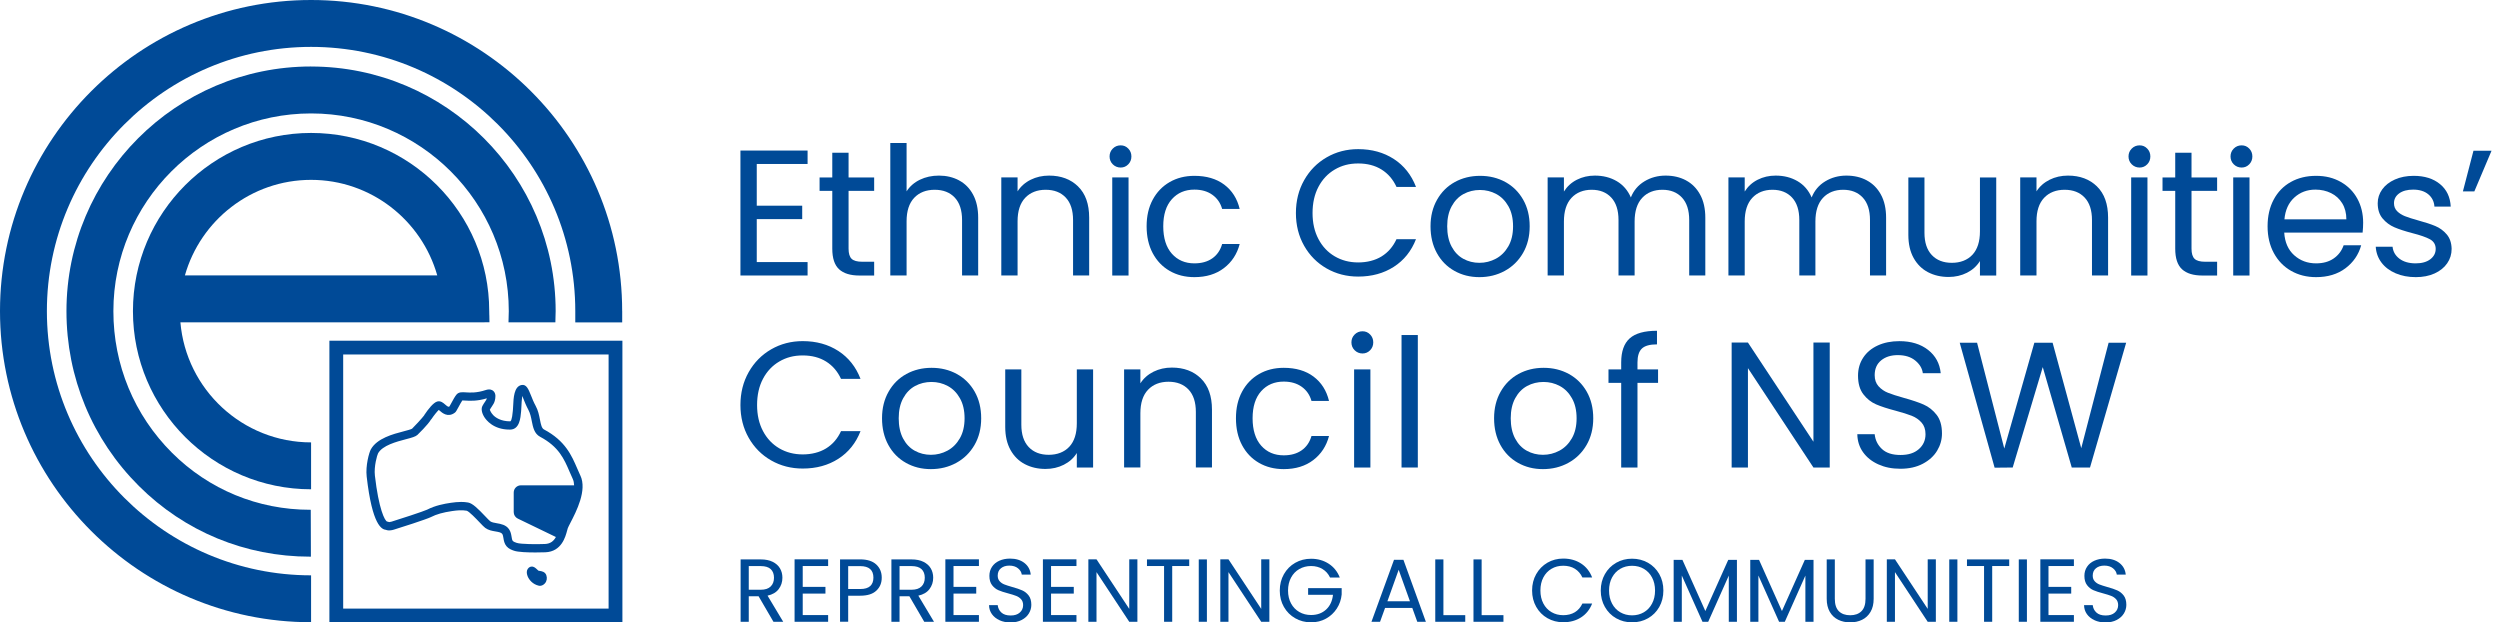 <?xml version="1.0" encoding="UTF-8"?> <svg xmlns="http://www.w3.org/2000/svg" width="241" height="60" viewBox="0 0 241 60" fill="none"><g clip-path="url(#clip0_821_5389)"><path d="M72.951 15.809V19.829H77.333V21.123H72.951V25.264H77.851V26.558H71.378V14.513H77.851V15.807H72.951V15.809Z" fill="#004A97"></path><path d="M81.802 18.4V23.973C81.802 24.433 81.9 24.758 82.095 24.948C82.291 25.137 82.63 25.232 83.113 25.232H84.269V26.561H82.854C81.98 26.561 81.325 26.36 80.888 25.957C80.451 25.555 80.232 24.893 80.232 23.973V18.4H79.007V17.106H80.232V14.725H81.802V17.106H84.269V18.4H81.802Z" fill="#004A97"></path><path d="M92.45 17.388C93.025 17.693 93.477 18.15 93.804 18.76C94.132 19.369 94.296 20.111 94.296 20.985V26.558H92.743V21.21C92.743 20.267 92.507 19.545 92.036 19.044C91.564 18.544 90.92 18.294 90.103 18.294C89.287 18.294 88.617 18.553 88.128 19.07C87.639 19.588 87.395 20.341 87.395 21.33V26.558H85.825V13.788H87.395V18.446C87.705 17.963 88.134 17.589 88.68 17.325C89.227 17.06 89.839 16.928 90.518 16.928C91.231 16.928 91.875 17.08 92.45 17.385V17.388Z" fill="#004A97"></path><path d="M103.926 17.975C104.639 18.671 104.996 19.674 104.996 20.985V26.558H103.443V21.21C103.443 20.267 103.207 19.545 102.736 19.044C102.264 18.544 101.62 18.294 100.803 18.294C99.987 18.294 99.317 18.553 98.828 19.07C98.339 19.588 98.094 20.341 98.094 21.33V26.558H96.525V17.101H98.094V18.446C98.405 17.963 98.828 17.589 99.363 17.325C99.897 17.06 100.487 16.928 101.131 16.928C102.281 16.928 103.213 17.276 103.926 17.972V17.975Z" fill="#004A97"></path><path d="M107.273 15.841C107.066 15.634 106.963 15.381 106.963 15.082C106.963 14.783 107.066 14.53 107.273 14.323C107.48 14.116 107.733 14.012 108.032 14.012C108.331 14.012 108.564 14.116 108.765 14.323C108.967 14.53 109.067 14.783 109.067 15.082C109.067 15.381 108.967 15.634 108.765 15.841C108.564 16.048 108.32 16.152 108.032 16.152C107.745 16.152 107.48 16.048 107.273 15.841Z" fill="#004A97"></path><path d="M108.791 17.103H107.221V26.561H108.791V17.103Z" fill="#004A97"></path><path d="M111.12 19.254C111.512 18.524 112.055 17.957 112.751 17.555C113.447 17.152 114.243 16.951 115.14 16.951C116.302 16.951 117.26 17.233 118.013 17.796C118.766 18.36 119.264 19.142 119.505 20.143H117.815C117.654 19.568 117.34 19.113 116.874 18.78C116.409 18.446 115.831 18.279 115.14 18.279C114.243 18.279 113.519 18.587 112.967 19.203C112.414 19.818 112.138 20.689 112.138 21.816C112.138 22.944 112.414 23.835 112.967 24.456C113.519 25.077 114.243 25.388 115.14 25.388C115.831 25.388 116.406 25.227 116.866 24.905C117.326 24.583 117.642 24.122 117.815 23.524H119.505C119.252 24.491 118.746 25.264 117.987 25.845C117.228 26.426 116.279 26.716 115.14 26.716C114.243 26.716 113.447 26.515 112.751 26.112C112.055 25.71 111.512 25.14 111.12 24.404C110.729 23.668 110.534 22.805 110.534 21.816C110.534 20.827 110.729 19.985 111.12 19.254Z" fill="#004A97"></path><path d="M125.719 17.371C126.248 16.433 126.97 15.7 127.885 15.171C128.799 14.642 129.814 14.377 130.93 14.377C132.241 14.377 133.385 14.694 134.363 15.326C135.341 15.959 136.054 16.856 136.502 18.018H134.622C134.288 17.293 133.808 16.735 133.181 16.344C132.554 15.953 131.804 15.758 130.93 15.758C130.056 15.758 129.337 15.953 128.67 16.344C128.002 16.735 127.479 17.29 127.1 18.009C126.72 18.728 126.53 19.571 126.53 20.537C126.53 21.503 126.72 22.328 127.1 23.047C127.479 23.766 128.002 24.321 128.67 24.712C129.337 25.103 130.09 25.299 130.93 25.299C131.769 25.299 132.554 25.106 133.181 24.721C133.808 24.335 134.288 23.78 134.622 23.056H136.502C136.054 24.206 135.341 25.094 134.363 25.721C133.385 26.348 132.241 26.662 130.93 26.662C129.814 26.662 128.799 26.4 127.885 25.877C126.97 25.353 126.248 24.626 125.719 23.694C125.19 22.762 124.926 21.71 124.926 20.537C124.926 19.364 125.19 18.308 125.719 17.371Z" fill="#004A97"></path><path d="M140.206 26.112C139.487 25.71 138.924 25.137 138.515 24.396C138.107 23.654 137.903 22.794 137.903 21.816C137.903 20.839 138.113 19.996 138.533 19.254C138.952 18.512 139.525 17.943 140.249 17.546C140.974 17.149 141.785 16.951 142.682 16.951C143.579 16.951 144.39 17.149 145.115 17.546C145.839 17.943 146.411 18.509 146.831 19.246C147.251 19.982 147.461 20.839 147.461 21.816C147.461 22.794 147.245 23.654 146.814 24.396C146.383 25.137 145.799 25.71 145.063 26.112C144.327 26.515 143.51 26.716 142.613 26.716C141.716 26.716 140.925 26.515 140.206 26.112ZM144.203 24.939C144.698 24.675 145.097 24.278 145.402 23.749C145.707 23.22 145.859 22.576 145.859 21.816C145.859 21.057 145.71 20.413 145.411 19.884C145.112 19.355 144.721 18.961 144.238 18.702C143.754 18.443 143.231 18.314 142.668 18.314C142.104 18.314 141.566 18.443 141.089 18.702C140.612 18.961 140.229 19.355 139.942 19.884C139.654 20.413 139.51 21.057 139.51 21.816C139.51 22.576 139.651 23.237 139.933 23.766C140.215 24.295 140.591 24.689 141.063 24.948C141.535 25.207 142.052 25.336 142.616 25.336C143.179 25.336 143.708 25.204 144.203 24.939Z" fill="#004A97"></path><path d="M162.529 17.388C163.104 17.693 163.558 18.15 163.892 18.76C164.225 19.369 164.392 20.111 164.392 20.985V26.558H162.839V21.21C162.839 20.267 162.606 19.545 162.14 19.044C161.675 18.544 161.045 18.294 160.251 18.294C159.458 18.294 158.785 18.555 158.302 19.079C157.818 19.602 157.577 20.358 157.577 21.348V26.558H156.024V21.21C156.024 20.267 155.791 19.545 155.325 19.044C154.86 18.544 154.23 18.294 153.436 18.294C152.643 18.294 151.97 18.555 151.487 19.079C151.004 19.602 150.762 20.358 150.762 21.348V26.558H149.192V17.101H150.762V18.463C151.073 17.969 151.49 17.589 152.013 17.325C152.536 17.06 153.114 16.928 153.747 16.928C154.54 16.928 155.242 17.106 155.852 17.463C156.461 17.819 156.916 18.343 157.215 19.033C157.479 18.366 157.916 17.848 158.526 17.48C159.135 17.112 159.814 16.928 160.562 16.928C161.309 16.928 161.953 17.08 162.529 17.385V17.388Z" fill="#004A97"></path><path d="M179.957 17.388C180.532 17.693 180.986 18.15 181.32 18.76C181.653 19.369 181.82 20.111 181.82 20.985V26.558H180.267V21.21C180.267 20.267 180.035 19.545 179.569 19.044C179.103 18.544 178.473 18.294 177.679 18.294C176.886 18.294 176.213 18.555 175.73 19.079C175.247 19.602 175.005 20.358 175.005 21.348V26.558H173.453V21.21C173.453 20.267 173.22 19.545 172.754 19.044C172.288 18.544 171.658 18.294 170.865 18.294C170.071 18.294 169.398 18.555 168.915 19.079C168.432 19.602 168.19 20.358 168.19 21.348V26.558H166.62V17.101H168.19V18.463C168.501 17.969 168.918 17.589 169.441 17.325C169.965 17.06 170.543 16.928 171.175 16.928C171.969 16.928 172.67 17.106 173.28 17.463C173.89 17.819 174.344 18.343 174.643 19.033C174.908 18.366 175.345 17.848 175.954 17.48C176.564 17.112 177.242 16.928 177.99 16.928C178.738 16.928 179.382 17.08 179.957 17.385V17.388Z" fill="#004A97"></path><path d="M192.437 17.103V26.561H190.867V25.163C190.567 25.646 190.151 26.023 189.616 26.294C189.081 26.564 188.491 26.699 187.847 26.699C187.111 26.699 186.45 26.547 185.863 26.242C185.277 25.937 184.814 25.48 184.474 24.87C184.135 24.261 183.965 23.519 183.965 22.645V17.106H185.518V22.438C185.518 23.369 185.754 24.085 186.225 24.585C186.697 25.086 187.341 25.336 188.158 25.336C188.974 25.336 189.659 25.077 190.142 24.56C190.625 24.042 190.867 23.289 190.867 22.299V17.106H192.437V17.103Z" fill="#004A97"></path><path d="M202.15 17.975C202.863 18.671 203.22 19.674 203.22 20.985V26.558H201.667V21.21C201.667 20.267 201.431 19.545 200.959 19.044C200.488 18.544 199.844 18.294 199.027 18.294C198.211 18.294 197.541 18.553 197.052 19.07C196.563 19.588 196.318 20.341 196.318 21.33V26.558H194.748V17.101H196.318V18.446C196.629 17.963 197.052 17.589 197.587 17.325C198.121 17.06 198.711 16.928 199.355 16.928C200.505 16.928 201.437 17.276 202.15 17.972V17.975Z" fill="#004A97"></path><path d="M205.5 15.841C205.293 15.634 205.189 15.381 205.189 15.082C205.189 14.783 205.293 14.53 205.5 14.323C205.707 14.116 205.96 14.012 206.259 14.012C206.558 14.012 206.791 14.116 206.992 14.323C207.194 14.53 207.294 14.783 207.294 15.082C207.294 15.381 207.194 15.634 206.992 15.841C206.791 16.048 206.547 16.152 206.259 16.152C205.971 16.152 205.707 16.048 205.5 15.841Z" fill="#004A97"></path><path d="M207.015 17.103H205.445V26.561H207.015V17.103Z" fill="#004A97"></path><path d="M211.262 18.4V23.973C211.262 24.433 211.36 24.758 211.556 24.948C211.751 25.137 212.091 25.232 212.574 25.232H213.73V26.561H212.315C211.441 26.561 210.785 26.36 210.348 25.957C209.911 25.555 209.692 24.893 209.692 23.973V18.4H208.467V17.106H209.692V14.725H211.262V17.106H213.73V18.4H211.262Z" fill="#004A97"></path><path d="M215.334 15.841C215.127 15.634 215.023 15.381 215.023 15.082C215.023 14.783 215.127 14.53 215.334 14.323C215.541 14.116 215.794 14.012 216.093 14.012C216.392 14.012 216.625 14.116 216.826 14.323C217.028 14.53 217.128 14.783 217.128 15.082C217.128 15.381 217.028 15.634 216.826 15.841C216.625 16.048 216.381 16.152 216.093 16.152C215.806 16.152 215.541 16.048 215.334 15.841Z" fill="#004A97"></path><path d="M216.852 17.103H215.282V26.561H216.852V17.103Z" fill="#004A97"></path><path d="M227.759 22.42H220.199C220.257 23.352 220.576 24.079 221.157 24.603C221.738 25.126 222.442 25.388 223.27 25.388C223.949 25.388 224.515 25.23 224.97 24.913C225.424 24.597 225.743 24.174 225.927 23.645H227.618C227.365 24.554 226.859 25.293 226.1 25.862C225.341 26.431 224.398 26.716 223.27 26.716C222.373 26.716 221.571 26.515 220.864 26.112C220.156 25.71 219.601 25.137 219.199 24.396C218.796 23.654 218.595 22.794 218.595 21.816C218.595 20.839 218.79 19.982 219.181 19.246C219.573 18.509 220.122 17.943 220.829 17.546C221.536 17.149 222.35 16.951 223.27 16.951C224.191 16.951 224.961 17.147 225.651 17.538C226.341 17.929 226.873 18.466 227.247 19.151C227.621 19.835 227.808 20.609 227.808 21.471C227.808 21.77 227.791 22.087 227.756 22.42H227.759ZM225.792 19.599C225.528 19.168 225.168 18.84 224.714 18.616C224.26 18.392 223.756 18.279 223.204 18.279C222.411 18.279 221.735 18.532 221.177 19.039C220.619 19.545 220.3 20.246 220.219 21.143H226.189C226.189 20.545 226.057 20.031 225.792 19.599Z" fill="#004A97"></path><path d="M230.936 26.345C230.361 26.098 229.907 25.753 229.573 25.31C229.24 24.867 229.056 24.358 229.021 23.783H230.643C230.689 24.255 230.911 24.64 231.307 24.939C231.704 25.238 232.225 25.388 232.869 25.388C233.467 25.388 233.938 25.255 234.284 24.991C234.629 24.726 234.801 24.393 234.801 23.99C234.801 23.588 234.617 23.268 234.249 23.067C233.881 22.866 233.312 22.668 232.541 22.472C231.839 22.288 231.267 22.101 230.824 21.911C230.381 21.721 230.002 21.44 229.686 21.066C229.369 20.692 229.211 20.2 229.211 19.591C229.211 19.108 229.355 18.665 229.642 18.262C229.93 17.86 230.338 17.541 230.867 17.305C231.397 17.069 232 16.951 232.679 16.951C233.726 16.951 234.571 17.216 235.215 17.745C235.859 18.274 236.204 18.998 236.25 19.919H234.68C234.646 19.424 234.447 19.027 234.085 18.728C233.723 18.429 233.237 18.279 232.627 18.279C232.064 18.279 231.615 18.4 231.281 18.642C230.948 18.883 230.781 19.2 230.781 19.591C230.781 19.901 230.882 20.157 231.083 20.358C231.284 20.56 231.537 20.721 231.842 20.842C232.147 20.962 232.57 21.098 233.11 21.247C233.789 21.431 234.341 21.612 234.767 21.791C235.192 21.969 235.557 22.236 235.862 22.593C236.167 22.949 236.325 23.415 236.337 23.99C236.337 24.508 236.193 24.974 235.905 25.388C235.618 25.802 235.212 26.127 234.689 26.363C234.166 26.598 233.565 26.716 232.886 26.716C232.161 26.716 231.512 26.593 230.936 26.345Z" fill="#004A97"></path><path d="M238.442 14.533H240.184L238.528 18.449H237.424L238.442 14.533Z" fill="#004A97"></path><path d="M72.172 35.877C72.701 34.94 73.423 34.207 74.337 33.678C75.252 33.149 76.267 32.884 77.382 32.884C78.694 32.884 79.838 33.2 80.816 33.833C81.793 34.466 82.506 35.363 82.955 36.525H81.075C80.741 35.8 80.261 35.242 79.634 34.851C79.007 34.46 78.257 34.264 77.382 34.264C76.508 34.264 75.789 34.46 75.122 34.851C74.455 35.242 73.932 35.797 73.552 36.516C73.173 37.235 72.983 38.077 72.983 39.043C72.983 40.01 73.173 40.835 73.552 41.554C73.932 42.273 74.455 42.828 75.122 43.219C75.789 43.61 76.543 43.805 77.382 43.805C78.222 43.805 79.007 43.613 79.634 43.227C80.261 42.842 80.741 42.287 81.075 41.562H82.955C82.506 42.713 81.793 43.601 80.816 44.228C79.838 44.855 78.694 45.168 77.382 45.168C76.267 45.168 75.252 44.907 74.337 44.383C73.423 43.86 72.701 43.132 72.172 42.201C71.643 41.269 71.378 40.217 71.378 39.043C71.378 37.87 71.643 36.815 72.172 35.877Z" fill="#004A97"></path><path d="M87.332 44.619C86.613 44.216 86.049 43.644 85.641 42.902C85.232 42.16 85.028 41.301 85.028 40.323C85.028 39.345 85.238 38.503 85.658 37.761C86.078 37.019 86.65 36.45 87.375 36.053C88.099 35.656 88.91 35.458 89.807 35.458C90.704 35.458 91.515 35.656 92.24 36.053C92.965 36.45 93.537 37.016 93.957 37.752C94.376 38.488 94.586 39.345 94.586 40.323C94.586 41.301 94.371 42.16 93.939 42.902C93.508 43.644 92.924 44.216 92.188 44.619C91.452 45.022 90.635 45.223 89.738 45.223C88.841 45.223 88.05 45.022 87.332 44.619ZM91.329 43.446C91.823 43.181 92.223 42.784 92.528 42.255C92.832 41.726 92.985 41.082 92.985 40.323C92.985 39.564 92.835 38.92 92.536 38.391C92.237 37.862 91.846 37.468 91.363 37.209C90.88 36.95 90.356 36.821 89.793 36.821C89.229 36.821 88.692 36.95 88.214 37.209C87.737 37.468 87.355 37.862 87.067 38.391C86.779 38.92 86.636 39.564 86.636 40.323C86.636 41.082 86.777 41.743 87.058 42.273C87.34 42.802 87.717 43.196 88.188 43.454C88.66 43.713 89.178 43.843 89.741 43.843C90.305 43.843 90.834 43.71 91.329 43.446Z" fill="#004A97"></path><path d="M105.375 35.61V45.068H103.805V43.67C103.506 44.153 103.089 44.53 102.554 44.8C102.02 45.071 101.43 45.206 100.786 45.206C100.05 45.206 99.388 45.053 98.802 44.748C98.215 44.444 97.752 43.986 97.413 43.377C97.074 42.767 96.904 42.025 96.904 41.151V35.613H98.457V40.944C98.457 41.876 98.693 42.592 99.164 43.092C99.636 43.592 100.28 43.843 101.097 43.843C101.913 43.843 102.598 43.584 103.081 43.066C103.564 42.549 103.805 41.795 103.805 40.806V35.613H105.375V35.61Z" fill="#004A97"></path><path d="M115.764 36.481C116.477 37.177 116.834 38.181 116.834 39.492V45.065H115.281V39.716C115.281 38.773 115.045 38.051 114.574 37.551C114.102 37.051 113.458 36.8 112.642 36.8C111.825 36.8 111.155 37.059 110.666 37.577C110.177 38.094 109.933 38.848 109.933 39.837V45.065H108.363V35.607H109.933V36.953C110.243 36.47 110.666 36.096 111.201 35.831C111.736 35.567 112.325 35.435 112.969 35.435C114.12 35.435 115.051 35.783 115.764 36.478V36.481Z" fill="#004A97"></path><path d="M119.733 37.761C120.124 37.031 120.667 36.464 121.363 36.062C122.059 35.659 122.855 35.458 123.752 35.458C124.914 35.458 125.872 35.739 126.625 36.303C127.378 36.867 127.876 37.649 128.117 38.65H126.427C126.266 38.074 125.952 37.62 125.486 37.286C125.021 36.953 124.443 36.786 123.752 36.786C122.855 36.786 122.131 37.094 121.579 37.709C121.027 38.325 120.75 39.196 120.75 40.323C120.75 41.45 121.027 42.342 121.579 42.963C122.131 43.584 122.855 43.894 123.752 43.894C124.443 43.894 125.018 43.733 125.478 43.411C125.938 43.089 126.254 42.629 126.427 42.031H128.117C127.864 42.997 127.358 43.771 126.599 44.352C125.84 44.932 124.891 45.223 123.752 45.223C122.855 45.223 122.059 45.022 121.363 44.619C120.667 44.216 120.124 43.647 119.733 42.911C119.341 42.175 119.146 41.312 119.146 40.323C119.146 39.334 119.341 38.491 119.733 37.761Z" fill="#004A97"></path><path d="M130.588 33.764C130.381 33.557 130.277 33.304 130.277 33.005C130.277 32.706 130.381 32.453 130.588 32.246C130.795 32.039 131.048 31.935 131.347 31.935C131.646 31.935 131.879 32.039 132.08 32.246C132.281 32.453 132.382 32.706 132.382 33.005C132.382 33.304 132.281 33.557 132.08 33.764C131.879 33.971 131.634 34.075 131.347 34.075C131.059 34.075 130.795 33.971 130.588 33.764ZM132.106 35.61V45.068H130.536V35.61H132.106Z" fill="#004A97"></path><path d="M136.678 32.297V45.068H135.108V32.297H136.678Z" fill="#004A97"></path><path d="M146.334 44.619C145.615 44.216 145.051 43.644 144.643 42.902C144.235 42.16 144.03 41.301 144.03 40.323C144.03 39.345 144.24 38.503 144.66 37.761C145.08 37.019 145.652 36.45 146.377 36.053C147.101 35.656 147.912 35.458 148.81 35.458C149.707 35.458 150.518 35.656 151.242 36.053C151.967 36.45 152.539 37.016 152.959 37.752C153.379 38.488 153.589 39.345 153.589 40.323C153.589 41.301 153.373 42.16 152.942 42.902C152.51 43.644 151.927 44.216 151.19 44.619C150.454 45.022 149.638 45.223 148.741 45.223C147.843 45.223 147.053 45.022 146.334 44.619ZM150.328 43.446C150.822 43.181 151.222 42.784 151.527 42.255C151.832 41.726 151.984 41.082 151.984 40.323C151.984 39.564 151.835 38.92 151.535 38.391C151.236 37.862 150.845 37.468 150.362 37.209C149.879 36.95 149.356 36.821 148.792 36.821C148.229 36.821 147.691 36.95 147.214 37.209C146.736 37.468 146.354 37.862 146.066 38.391C145.779 38.92 145.635 39.564 145.635 40.323C145.635 41.082 145.776 41.743 146.058 42.273C146.339 42.802 146.716 43.196 147.188 43.454C147.659 43.713 148.177 43.843 148.741 43.843C149.304 43.843 149.833 43.71 150.328 43.446Z" fill="#004A97"></path><path d="M159.837 36.907H157.853V45.071H156.283V36.907H155.058V35.613H156.283V34.94C156.283 33.882 156.556 33.108 157.102 32.62C157.649 32.131 158.526 31.886 159.734 31.886V33.197C159.043 33.197 158.557 33.333 158.276 33.603C157.994 33.873 157.853 34.319 157.853 34.94V35.613H159.837V36.907Z" fill="#004A97"></path><path d="M176.386 45.068H174.815L168.501 35.489V45.068H166.931V33.022H168.501L174.815 42.583V33.022H176.386V45.068Z" fill="#004A97"></path><path d="M181.073 44.766C180.446 44.484 179.954 44.093 179.597 43.592C179.241 43.092 179.057 42.514 179.045 41.858H180.719C180.776 42.422 181.009 42.897 181.418 43.282C181.826 43.667 182.421 43.86 183.203 43.86C183.985 43.86 184.54 43.673 184.972 43.299C185.403 42.925 185.619 42.445 185.619 41.858C185.619 41.398 185.492 41.025 185.239 40.737C184.986 40.45 184.67 40.231 184.29 40.081C183.911 39.932 183.399 39.771 182.755 39.598C181.961 39.391 181.326 39.184 180.848 38.977C180.371 38.77 179.963 38.445 179.623 38.002C179.284 37.56 179.114 36.964 179.114 36.217C179.114 35.561 179.281 34.98 179.615 34.474C179.948 33.968 180.417 33.577 181.021 33.301C181.625 33.025 182.318 32.887 183.1 32.887C184.227 32.887 185.15 33.169 185.869 33.732C186.588 34.296 186.993 35.044 187.085 35.975H185.36C185.302 35.515 185.061 35.11 184.635 34.759C184.21 34.408 183.646 34.233 182.944 34.233C182.289 34.233 181.754 34.402 181.34 34.742C180.926 35.081 180.719 35.555 180.719 36.165C180.719 36.602 180.842 36.959 181.09 37.235C181.337 37.511 181.642 37.721 182.004 37.864C182.366 38.008 182.875 38.172 183.531 38.356C184.325 38.575 184.963 38.79 185.446 39.003C185.929 39.216 186.343 39.544 186.688 39.987C187.033 40.429 187.206 41.03 187.206 41.789C187.206 42.376 187.051 42.928 186.74 43.446C186.43 43.963 185.969 44.383 185.36 44.705C184.75 45.027 184.031 45.188 183.203 45.188C182.375 45.188 181.699 45.047 181.073 44.766Z" fill="#004A97"></path><path d="M204.962 33.039L201.477 45.068H199.717L196.922 35.386L194.024 45.068L192.281 45.085L188.917 33.039H190.59L193.213 43.239L196.111 33.039H197.871L200.632 43.204L203.271 33.039H204.962Z" fill="#004A97"></path><path d="M74.561 59.94L73.129 57.481H72.181V59.94H71.396V53.927H73.337C73.791 53.927 74.176 54.005 74.487 54.16C74.8 54.315 75.036 54.525 75.191 54.79C75.347 55.054 75.424 55.356 75.424 55.695C75.424 56.109 75.303 56.475 75.065 56.791C74.826 57.107 74.467 57.317 73.992 57.421L75.502 59.94H74.561ZM72.181 56.851H73.337C73.762 56.851 74.081 56.745 74.294 56.535C74.507 56.325 74.613 56.046 74.613 55.693C74.613 55.339 74.507 55.06 74.3 54.864C74.09 54.669 73.768 54.571 73.337 54.571H72.181V56.849V56.851Z" fill="#004A97"></path><path d="M77.382 54.565V56.575H79.573V57.222H77.382V59.293H79.832V59.94H76.597V53.918H79.832V54.565H77.382Z" fill="#004A97"></path><path d="M84.485 56.932C84.143 57.263 83.622 57.426 82.921 57.426H81.765V59.937H80.98V53.924H82.921C83.599 53.924 84.117 54.088 84.471 54.416C84.824 54.744 85 55.166 85 55.684C85 56.202 84.83 56.601 84.488 56.932H84.485ZM83.887 56.498C84.094 56.308 84.197 56.038 84.197 55.687C84.197 54.945 83.772 54.574 82.921 54.574H81.765V56.782H82.921C83.358 56.782 83.68 56.687 83.887 56.498Z" fill="#004A97"></path><path d="M89.097 59.94L87.665 57.481H86.716V59.94H85.931V53.927H87.872C88.326 53.927 88.712 54.005 89.022 54.16C89.336 54.315 89.572 54.525 89.727 54.79C89.882 55.054 89.96 55.356 89.96 55.695C89.96 56.109 89.839 56.475 89.6 56.791C89.362 57.107 89.002 57.317 88.528 57.421L90.037 59.94H89.097ZM86.716 56.851H87.872C88.298 56.851 88.617 56.745 88.83 56.535C89.043 56.325 89.149 56.046 89.149 55.693C89.149 55.339 89.043 55.06 88.835 54.864C88.626 54.669 88.303 54.571 87.872 54.571H86.716V56.849V56.851Z" fill="#004A97"></path><path d="M91.918 54.565V56.575H94.109V57.222H91.918V59.293H94.368V59.94H91.133V53.918H94.368V54.565H91.918Z" fill="#004A97"></path><path d="M96.355 59.787C96.041 59.646 95.797 59.451 95.619 59.201C95.44 58.95 95.348 58.663 95.343 58.332H96.179C96.208 58.614 96.323 58.853 96.527 59.042C96.731 59.235 97.028 59.333 97.422 59.333C97.816 59.333 98.092 59.241 98.304 59.054C98.52 58.867 98.629 58.626 98.629 58.335C98.629 58.105 98.566 57.918 98.44 57.774C98.313 57.631 98.155 57.521 97.965 57.447C97.775 57.372 97.519 57.291 97.197 57.205C96.8 57.102 96.481 56.998 96.246 56.895C96.007 56.791 95.803 56.627 95.633 56.406C95.463 56.184 95.377 55.888 95.377 55.514C95.377 55.186 95.46 54.896 95.627 54.643C95.794 54.39 96.027 54.194 96.332 54.056C96.637 53.918 96.979 53.849 97.37 53.849C97.933 53.849 98.396 53.99 98.756 54.272C99.115 54.554 99.317 54.928 99.363 55.394H98.5C98.471 55.163 98.35 54.962 98.138 54.787C97.925 54.611 97.643 54.525 97.292 54.525C96.964 54.525 96.697 54.611 96.49 54.781C96.283 54.951 96.179 55.186 96.179 55.491C96.179 55.71 96.24 55.888 96.363 56.026C96.487 56.164 96.639 56.27 96.821 56.34C97.002 56.411 97.255 56.495 97.583 56.587C97.98 56.696 98.299 56.803 98.54 56.912C98.782 57.018 98.989 57.182 99.161 57.403C99.334 57.625 99.42 57.927 99.42 58.303C99.42 58.597 99.343 58.873 99.187 59.132C99.032 59.39 98.802 59.6 98.497 59.761C98.192 59.922 97.833 60.003 97.419 60.003C97.005 60.003 96.668 59.934 96.355 59.793V59.787Z" fill="#004A97"></path><path d="M101.321 54.565V56.575H103.512V57.222H101.321V59.293H103.771V59.94H100.536V53.918H103.771V54.565H101.321Z" fill="#004A97"></path><path d="M109.645 59.94H108.86L105.703 55.152V59.94H104.918V53.918H105.703L108.86 58.697V53.918H109.645V59.94Z" fill="#004A97"></path><path d="M114.64 53.927V54.565H113.001V59.94H112.216V54.565H110.568V53.927H114.64Z" fill="#004A97"></path><path d="M116.345 53.927V59.94H115.56V53.927H116.345Z" fill="#004A97"></path><path d="M122.367 59.94H121.582L118.424 55.152V59.94H117.639V53.918H118.424L121.582 58.697V53.918H122.367V59.94Z" fill="#004A97"></path><path d="M128.215 55.669C128.049 55.319 127.807 55.048 127.491 54.856C127.174 54.663 126.806 54.565 126.387 54.565C125.967 54.565 125.587 54.663 125.251 54.856C124.914 55.048 124.65 55.324 124.457 55.684C124.264 56.043 124.167 56.46 124.167 56.929C124.167 57.398 124.264 57.815 124.457 58.171C124.65 58.528 124.914 58.801 125.251 58.996C125.587 59.192 125.967 59.287 126.387 59.287C126.973 59.287 127.456 59.111 127.836 58.761C128.215 58.41 128.437 57.935 128.5 57.337H126.102V56.699H129.337V57.303C129.291 57.797 129.135 58.252 128.871 58.66C128.606 59.071 128.258 59.396 127.827 59.635C127.396 59.873 126.916 59.994 126.387 59.994C125.829 59.994 125.32 59.862 124.86 59.6C124.4 59.339 124.037 58.976 123.77 58.511C123.502 58.045 123.37 57.518 123.37 56.932C123.37 56.345 123.505 55.819 123.77 55.35C124.037 54.882 124.4 54.516 124.86 54.255C125.32 53.993 125.829 53.864 126.387 53.864C127.025 53.864 127.588 54.022 128.08 54.338C128.572 54.654 128.931 55.1 129.156 55.675H128.215V55.669Z" fill="#004A97"></path><path d="M136.143 58.602H133.521L133.037 59.94H132.209L134.383 53.962H135.289L137.454 59.94H136.626L136.143 58.602ZM135.919 57.964L134.832 54.928L133.745 57.964H135.919Z" fill="#004A97"></path><path d="M139.145 59.301H141.25V59.94H138.36V53.927H139.145V59.301Z" fill="#004A97"></path><path d="M142.829 59.301H144.933V59.94H142.044V53.927H142.829V59.301Z" fill="#004A97"></path><path d="M148.091 55.345C148.355 54.876 148.715 54.511 149.172 54.243C149.629 53.979 150.138 53.846 150.696 53.846C151.351 53.846 151.924 54.005 152.413 54.321C152.901 54.637 153.258 55.086 153.482 55.667H152.542C152.375 55.304 152.134 55.025 151.82 54.83C151.507 54.634 151.13 54.537 150.696 54.537C150.262 54.537 149.899 54.634 149.566 54.83C149.232 55.025 148.971 55.304 148.781 55.661C148.591 56.02 148.496 56.44 148.496 56.923C148.496 57.406 148.591 57.82 148.781 58.18C148.971 58.539 149.232 58.818 149.566 59.011C149.899 59.206 150.276 59.304 150.696 59.304C151.116 59.304 151.507 59.209 151.82 59.017C152.134 58.824 152.372 58.548 152.542 58.183H153.482C153.258 58.758 152.901 59.203 152.413 59.517C151.924 59.83 151.351 59.986 150.696 59.986C150.138 59.986 149.632 59.853 149.172 59.592C148.715 59.33 148.355 58.968 148.091 58.502C147.826 58.036 147.694 57.51 147.694 56.923C147.694 56.337 147.826 55.81 148.091 55.342V55.345Z" fill="#004A97"></path><path d="M155.803 59.606C155.343 59.344 154.98 58.979 154.713 58.511C154.445 58.042 154.313 57.516 154.313 56.926C154.313 56.337 154.448 55.813 154.713 55.345C154.98 54.876 155.343 54.511 155.803 54.249C156.263 53.987 156.772 53.858 157.33 53.858C157.887 53.858 158.405 53.99 158.865 54.249C159.325 54.511 159.688 54.876 159.952 55.339C160.217 55.805 160.349 56.334 160.349 56.926C160.349 57.518 160.217 58.047 159.952 58.513C159.688 58.979 159.325 59.344 158.865 59.603C158.405 59.865 157.893 59.994 157.33 59.994C156.766 59.994 156.263 59.865 155.803 59.603V59.606ZM158.463 59.025C158.799 58.83 159.064 58.551 159.256 58.188C159.449 57.826 159.547 57.406 159.547 56.929C159.547 56.452 159.449 56.026 159.256 55.667C159.064 55.307 158.799 55.028 158.468 54.836C158.135 54.64 157.755 54.542 157.33 54.542C156.904 54.542 156.524 54.64 156.191 54.836C155.857 55.031 155.596 55.31 155.403 55.667C155.21 56.026 155.113 56.446 155.113 56.929C155.113 57.412 155.21 57.826 155.403 58.188C155.596 58.551 155.86 58.83 156.197 59.025C156.533 59.221 156.913 59.319 157.332 59.319C157.752 59.319 158.129 59.221 158.465 59.025H158.463Z" fill="#004A97"></path><path d="M167.44 53.97V59.94H166.655V55.488L164.671 59.94H164.119L162.126 55.48V59.94H161.341V53.97H162.186L164.395 58.904L166.603 53.97H167.44Z" fill="#004A97"></path><path d="M174.824 53.97V59.94H174.039V55.488L172.055 59.94H171.503L169.51 55.48V59.94H168.725V53.97H169.571L171.779 58.904L173.987 53.97H174.824Z" fill="#004A97"></path><path d="M176.877 53.927V57.731C176.877 58.266 177.009 58.663 177.268 58.922C177.53 59.181 177.895 59.31 178.358 59.31C178.821 59.31 179.18 59.181 179.442 58.922C179.704 58.663 179.836 58.266 179.836 57.731V53.927H180.621V57.723C180.621 58.223 180.52 58.643 180.319 58.985C180.118 59.327 179.845 59.583 179.505 59.747C179.163 59.914 178.781 59.997 178.355 59.997C177.93 59.997 177.547 59.914 177.205 59.747C176.863 59.58 176.593 59.327 176.394 58.985C176.196 58.643 176.095 58.223 176.095 57.723V53.927H176.88H176.877Z" fill="#004A97"></path><path d="M186.616 59.94H185.831L182.674 55.152V59.94H181.889V53.918H182.674L185.831 58.697V53.918H186.616V59.94Z" fill="#004A97"></path><path d="M188.693 53.927V59.94H187.908V53.927H188.693Z" fill="#004A97"></path><path d="M193.687 53.927V54.565H192.048V59.94H191.263V54.565H189.616V53.927H193.687Z" fill="#004A97"></path><path d="M195.395 53.927V59.94H194.61V53.927H195.395Z" fill="#004A97"></path><path d="M197.474 54.565V56.575H199.665V57.222H197.474V59.293H199.924V59.94H196.689V53.918H199.924V54.565H197.474Z" fill="#004A97"></path><path d="M201.914 59.787C201.601 59.646 201.356 59.451 201.178 59.201C201 58.95 200.908 58.663 200.902 58.332H201.739C201.768 58.614 201.883 58.853 202.087 59.042C202.291 59.235 202.587 59.333 202.981 59.333C203.375 59.333 203.651 59.241 203.864 59.054C204.079 58.867 204.189 58.626 204.189 58.335C204.189 58.105 204.125 57.918 203.999 57.774C203.872 57.631 203.714 57.521 203.524 57.447C203.335 57.372 203.079 57.291 202.757 57.205C202.36 57.102 202.041 56.998 201.805 56.895C201.566 56.791 201.362 56.627 201.192 56.406C201.023 56.184 200.936 55.888 200.936 55.514C200.936 55.186 201.02 54.896 201.187 54.643C201.353 54.39 201.586 54.194 201.891 54.056C202.196 53.918 202.538 53.849 202.929 53.849C203.493 53.849 203.956 53.99 204.315 54.272C204.675 54.554 204.876 54.928 204.922 55.394H204.059C204.031 55.163 203.91 54.962 203.697 54.787C203.484 54.611 203.202 54.525 202.852 54.525C202.524 54.525 202.256 54.611 202.049 54.781C201.842 54.951 201.739 55.186 201.739 55.491C201.739 55.71 201.799 55.888 201.923 56.026C202.046 56.164 202.199 56.27 202.38 56.34C202.561 56.411 202.814 56.495 203.142 56.587C203.539 56.696 203.858 56.803 204.1 56.912C204.341 57.018 204.548 57.182 204.721 57.403C204.893 57.625 204.979 57.927 204.979 58.303C204.979 58.597 204.902 58.873 204.747 59.132C204.591 59.39 204.361 59.6 204.056 59.761C203.752 59.922 203.392 60.003 202.978 60.003C202.564 60.003 202.228 59.934 201.914 59.793V59.787Z" fill="#004A97"></path><path d="M60 60H31.754V32.844H60V60ZM33.083 58.669H58.669V34.172H33.083V58.669Z" fill="#004A97"></path><path d="M59.977 29.991C59.977 13.454 46.523 0 29.988 0C13.454 0 0 13.454 0 29.991C0 46.528 13.451 59.983 29.988 59.983V55.462C15.945 55.462 4.52 44.038 4.52 29.991C4.52 15.945 15.945 4.52 29.988 4.52C44.032 4.52 55.457 15.947 55.457 29.991V31.081H59.98V29.991H59.977Z" fill="#004A97"></path><path d="M29.988 6.409C16.985 6.409 6.407 16.988 6.407 29.994C6.407 36.375 8.888 42.362 13.394 46.853C17.802 51.247 23.657 53.662 29.894 53.662H29.971L29.957 49.142H29.894C24.861 49.142 20.137 47.193 16.586 43.653C12.937 40.015 10.93 35.167 10.93 29.997C10.93 19.487 19.482 10.935 29.988 10.935C40.496 10.935 49.047 19.487 49.047 29.997C49.047 30.135 49.041 30.256 49.036 30.382C49.027 30.587 49.019 30.799 49.019 31.073H53.539C53.539 30.871 53.544 30.713 53.55 30.564C53.559 30.377 53.565 30.198 53.565 29.997C53.565 16.994 42.986 6.412 29.983 6.412L29.988 6.409Z" fill="#004A97"></path><path d="M47.169 30.4C47.167 30.267 47.161 30.144 47.161 29.991C47.161 20.52 39.458 12.816 29.988 12.816C20.52 12.816 12.816 20.52 12.816 29.991C12.816 39.463 20.52 47.167 29.988 47.167V42.646C23.375 42.646 17.94 37.542 17.391 31.07H46.715V31.064H47.184C47.184 30.794 47.178 30.592 47.172 30.4H47.169ZM29.988 17.339C35.771 17.339 40.648 21.241 42.152 26.549H17.825C19.329 21.244 24.206 17.339 29.988 17.339Z" fill="#004A97"></path><path d="M55.943 45.835C55.839 45.614 55.741 45.39 55.644 45.16C55.106 43.912 54.499 42.494 52.443 41.401C52.225 41.286 52.15 40.961 52.049 40.444C51.969 40.03 51.877 39.561 51.635 39.121C51.454 38.793 51.313 38.44 51.19 38.129C50.942 37.511 50.747 37.025 50.278 37.114C49.55 37.252 49.502 38.35 49.467 39.153C49.461 39.282 49.456 39.394 49.447 39.478L49.435 39.621C49.361 40.487 49.24 40.616 49.174 40.616C48.271 40.616 47.759 40.245 47.541 40.013C47.293 39.751 47.23 39.509 47.218 39.501C47.282 39.38 47.351 39.279 47.414 39.187C47.532 39.012 47.656 38.831 47.707 38.595C47.756 38.371 47.845 37.951 47.558 37.689C47.434 37.577 47.204 37.473 46.825 37.6C45.953 37.89 45.326 37.85 44.909 37.824C44.541 37.801 44.225 37.778 44.004 38.04C43.851 38.221 43.67 38.557 43.509 38.856C43.434 38.992 43.371 39.115 43.328 39.181C43.239 39.242 43.181 39.23 42.914 38.997C42.73 38.836 42.483 38.618 42.155 38.704C41.769 38.808 41.269 39.46 40.915 39.989C40.901 40.01 40.889 40.03 40.881 40.053C40.74 40.254 39.895 41.174 39.722 41.327C39.63 41.39 39.236 41.493 38.92 41.577C37.893 41.844 36.34 42.252 35.748 43.322C35.576 43.636 35.23 44.898 35.348 45.936C35.886 50.669 36.809 51.034 37.2 51.077C37.502 51.192 37.816 51.103 37.971 51.057C38.44 50.922 41.168 50.039 41.536 49.849C42.071 49.574 42.704 49.395 43.587 49.266C44.044 49.2 44.53 49.151 44.987 49.234C45.22 49.292 45.916 50.025 46.212 50.336C46.491 50.629 46.655 50.801 46.781 50.893C47.083 51.115 47.443 51.178 47.759 51.23C48.104 51.287 48.32 51.333 48.417 51.474C48.478 51.563 48.504 51.713 48.53 51.871C48.57 52.112 48.619 52.412 48.829 52.659C49.041 52.912 49.338 53.015 49.553 53.09C49.947 53.228 50.882 53.257 51.609 53.257C52.147 53.257 52.573 53.24 52.581 53.24C54.134 53.174 54.511 51.747 54.672 51.141C54.695 51.054 54.715 50.977 54.735 50.919C54.764 50.836 54.87 50.629 54.982 50.41C55.554 49.309 56.618 47.256 55.946 45.835H55.943ZM52.544 52.44C51.767 52.475 50.195 52.466 49.812 52.334C49.677 52.288 49.507 52.227 49.435 52.144C49.367 52.064 49.341 51.906 49.315 51.739C49.277 51.511 49.234 51.253 49.07 51.017C48.774 50.589 48.282 50.508 47.889 50.439C47.638 50.396 47.4 50.356 47.253 50.246C47.178 50.192 46.971 49.973 46.787 49.781C46.091 49.047 45.562 48.521 45.128 48.443C44.904 48.403 44.679 48.386 44.461 48.386C44.122 48.386 43.788 48.423 43.472 48.469C42.816 48.564 41.959 48.725 41.171 49.133C40.918 49.263 38.359 50.108 37.752 50.284C37.551 50.341 37.496 50.33 37.482 50.324C37.433 50.298 37.381 50.284 37.324 50.281C37.097 50.226 36.507 49.067 36.139 45.841C36.039 44.964 36.358 43.863 36.444 43.705C36.87 42.934 38.224 42.58 39.118 42.344C39.725 42.186 40.05 42.094 40.24 41.925C40.251 41.913 41.269 40.938 41.562 40.421L41.574 40.426C41.83 40.041 42.146 39.656 42.298 39.515C42.327 39.538 42.359 39.567 42.385 39.59C42.621 39.797 43.175 40.286 43.843 39.785C43.949 39.708 44.009 39.596 44.208 39.227C44.314 39.032 44.467 38.747 44.567 38.603C44.633 38.598 44.754 38.609 44.855 38.615C45.283 38.641 45.985 38.687 46.931 38.399C46.931 38.408 46.928 38.417 46.925 38.422C46.908 38.506 46.839 38.606 46.753 38.736C46.672 38.851 46.589 38.977 46.508 39.13C46.367 39.397 46.434 39.797 46.681 40.197C46.859 40.484 47.555 41.413 49.122 41.413C49.142 41.413 49.165 41.413 49.188 41.413C50.085 41.398 50.18 40.286 50.232 39.688L50.243 39.552C50.252 39.458 50.258 39.331 50.264 39.187C50.272 38.986 50.295 38.488 50.347 38.169C50.382 38.255 50.419 38.345 50.448 38.422C50.574 38.739 50.732 39.135 50.934 39.506C51.115 39.84 51.192 40.225 51.264 40.599C51.382 41.191 51.503 41.804 52.066 42.106C53.872 43.066 54.376 44.237 54.907 45.476C55.008 45.712 55.109 45.947 55.218 46.178C55.304 46.359 55.333 46.566 55.345 46.784H50.218C49.832 46.784 49.522 47.095 49.522 47.48V49.366C49.522 49.634 49.674 49.878 49.916 49.993L53.588 51.767C53.383 52.144 53.076 52.417 52.541 52.44H52.544Z" fill="#004A97"></path><path d="M52.02 55.034C51.98 55.028 51.917 55.017 51.906 55.014C51.883 54.999 51.825 54.945 51.788 54.907C51.644 54.77 51.463 54.591 51.224 54.62C51.129 54.629 50.991 54.675 50.876 54.841C50.758 55.011 50.752 55.264 50.856 55.534C50.997 55.894 51.353 56.328 51.943 56.463C51.977 56.472 52.012 56.475 52.046 56.475C52.213 56.475 52.392 56.391 52.524 56.242C52.714 56.029 52.765 55.733 52.665 55.448C52.547 55.114 52.205 55.06 52.02 55.034Z" fill="#004A97"></path></g><defs><clipPath id="clip0_821_5389"><rect width="240.184" height="60" fill="white"></rect></clipPath></defs></svg> 